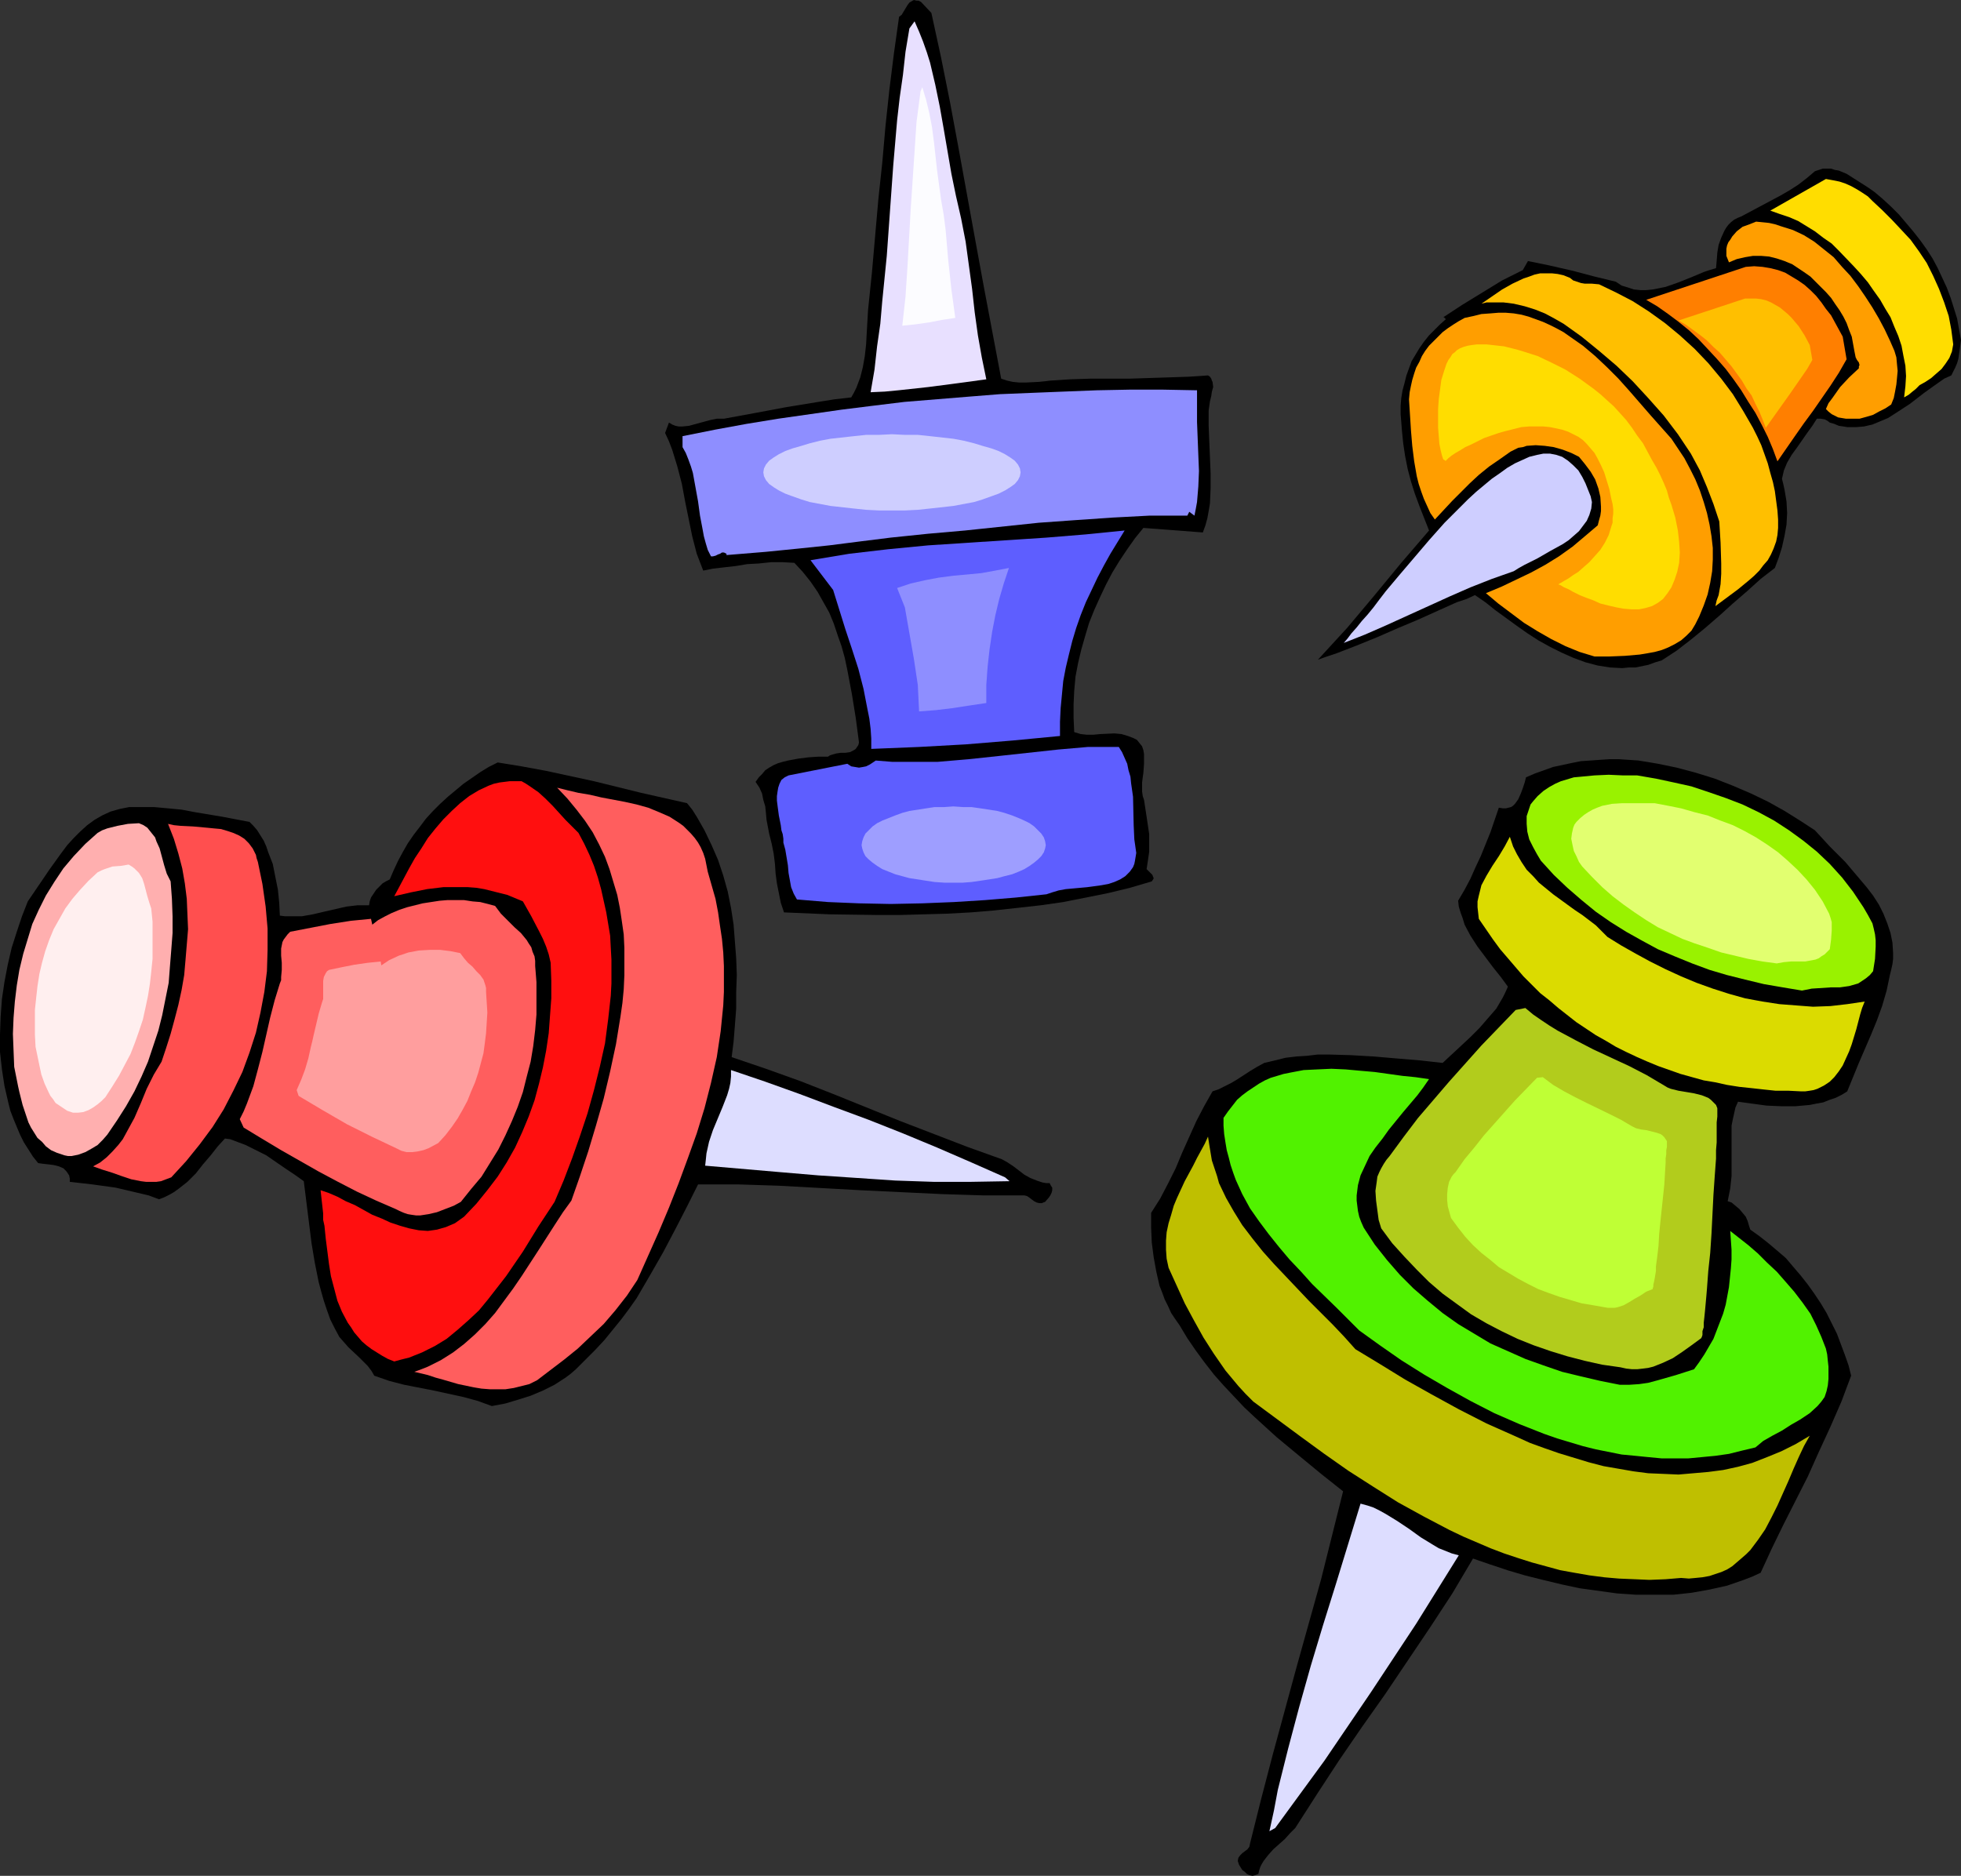 <?xml version="1.0" encoding="UTF-8" standalone="no"?>
<svg
   version="1.0"
   width="129.724mm"
   height="124.108mm"
   id="svg36"
   sodipodi:docname="Push Pins 5.wmf"
   xmlns:inkscape="http://www.inkscape.org/namespaces/inkscape"
   xmlns:sodipodi="http://sodipodi.sourceforge.net/DTD/sodipodi-0.dtd"
   xmlns="http://www.w3.org/2000/svg"
   xmlns:svg="http://www.w3.org/2000/svg">
  <rect width="100%" height="100%" fill="#333333" stroke="none"/>
  <sodipodi:namedview
     id="namedview36"
     pagecolor="#ffffff"
     bordercolor="#000000"
     borderopacity="0.25"
     inkscape:showpageshadow="2"
     inkscape:pageopacity="0.0"
     inkscape:pagecheckerboard="0"
     inkscape:deskcolor="#d1d1d1"
     inkscape:document-units="mm" />
  <defs
     id="defs1">
    <pattern
       id="WMFhbasepattern"
       patternUnits="userSpaceOnUse"
       width="6"
       height="6"
       x="0"
       y="0" />
  </defs>
  <path
     style="fill:#000000;fill-opacity:1;fill-rule:evenodd;stroke:none"
     d="m 461.852,272.91 -1.293,0.808 -1.616,0.808 -1.454,0.485 -1.616,0.646 -1.778,0.323 -1.616,0.323 -3.555,0.323 h -3.555 l -3.717,-0.162 -3.555,-0.485 -3.555,-0.485 -0.646,1.454 -0.323,1.454 -0.323,1.454 -0.323,1.616 v 3.07 3.07 3.232 3.232 l -0.323,3.07 -0.323,1.616 -0.323,1.616 0.97,0.323 0.97,0.808 0.97,0.808 0.808,0.969 0.808,0.969 0.485,1.131 0.323,1.131 0.323,0.969 2.262,1.616 2.262,1.777 2.101,1.777 2.262,1.939 1.778,2.101 1.939,2.262 1.778,2.262 1.616,2.262 1.616,2.424 1.454,2.424 1.293,2.585 1.293,2.585 0.97,2.585 0.97,2.585 0.97,2.747 0.646,2.585 -2.424,6.463 -2.747,6.302 -2.909,6.302 -2.747,6.14 -6.141,12.119 -2.909,5.978 -2.747,5.978 -2.101,0.969 -2.101,0.808 -4.202,1.454 -4.363,0.969 -4.525,0.808 -4.525,0.485 h -4.686 -4.686 l -4.686,-0.323 -4.686,-0.646 -4.686,-0.646 -4.525,-0.969 -4.686,-1.131 -4.525,-1.131 -4.363,-1.293 -4.363,-1.454 -4.202,-1.454 -2.586,4.363 -2.586,4.363 -5.494,8.402 -5.656,8.402 -5.656,8.402 -5.818,8.241 -5.656,8.241 -5.494,8.402 -5.494,8.564 -1.293,1.293 -1.293,1.454 -1.454,1.293 -1.454,1.293 -1.293,1.454 -1.131,1.454 -0.485,0.808 -0.323,0.646 -0.323,0.969 -0.162,0.808 -0.808,0.323 -0.646,0.162 -0.808,-0.162 -0.646,-0.323 -0.485,-0.485 -0.646,-0.485 -0.808,-1.293 -0.162,-0.485 -0.162,-0.485 0.162,-0.808 0.485,-0.646 0.485,-0.485 0.646,-0.485 0.646,-0.485 0.485,-0.646 0.162,-0.808 2.747,-10.988 2.909,-11.149 5.979,-21.975 3.07,-10.988 3.07,-10.988 2.747,-10.988 2.747,-10.988 -5.494,-4.363 -5.494,-4.524 -5.656,-4.686 -5.494,-5.009 -2.586,-2.424 -2.586,-2.747 -2.586,-2.747 -2.424,-2.747 -2.262,-2.908 -2.262,-3.07 -2.101,-3.07 -1.939,-3.232 -1.131,-1.616 -0.97,-1.454 -0.808,-1.777 -0.808,-1.616 -0.646,-1.777 -0.646,-1.616 -0.808,-3.555 -0.646,-3.555 -0.485,-3.716 -0.162,-3.716 v -3.716 l 1.131,-1.777 1.131,-1.777 1.939,-3.716 1.939,-3.878 1.616,-3.878 3.555,-7.917 1.939,-3.716 2.101,-3.716 1.454,-0.485 1.616,-0.808 1.616,-0.808 1.616,-0.969 3.232,-2.101 1.616,-0.969 1.778,-0.969 2.747,-0.646 2.586,-0.646 2.747,-0.323 2.586,-0.162 2.747,-0.323 h 2.747 l 5.494,0.162 5.656,0.323 5.656,0.485 5.818,0.485 5.818,0.646 2.262,-2.101 2.262,-2.101 2.424,-2.262 2.262,-2.262 2.101,-2.424 2.101,-2.424 1.616,-2.747 0.646,-1.293 0.646,-1.454 -1.778,-2.424 -1.939,-2.424 -1.939,-2.585 -1.939,-2.585 -1.778,-2.747 -1.454,-2.747 -0.485,-1.616 -0.485,-1.293 -0.485,-1.616 -0.162,-1.454 1.616,-2.747 1.454,-2.747 1.293,-2.908 1.293,-2.747 2.424,-5.978 2.101,-6.14 0.97,0.162 h 0.808 l 0.646,-0.162 0.646,-0.162 0.485,-0.323 0.485,-0.485 0.808,-1.131 0.646,-1.454 0.485,-1.293 0.485,-1.454 0.323,-1.293 2.262,-0.969 2.262,-0.808 2.262,-0.808 2.262,-0.485 2.262,-0.485 2.424,-0.485 2.424,-0.162 2.262,-0.162 2.424,-0.162 h 2.424 l 4.848,0.323 4.848,0.808 4.686,0.969 4.848,1.293 4.686,1.454 4.525,1.777 4.525,1.939 4.363,2.101 4.04,2.262 3.878,2.424 3.717,2.424 3.717,4.04 3.878,3.878 3.555,4.201 1.778,2.101 1.616,2.101 1.454,2.262 1.131,2.262 0.97,2.424 0.808,2.424 0.485,2.424 0.162,2.585 v 1.454 l -0.162,1.293 -0.323,1.454 -0.323,1.293 -0.808,3.878 -1.131,3.878 -1.293,3.555 -1.454,3.555 -3.07,7.11 -1.454,3.555 z"
     id="path1" />
  <path
     style="fill:#99f200;fill-opacity:1;fill-rule:evenodd;stroke:none"
     d="m 468.316,242.856 -0.808,0.969 -0.97,0.808 -0.97,0.646 -0.97,0.646 -1.131,0.323 -1.131,0.323 -2.262,0.323 h -2.262 l -2.424,0.162 -2.424,0.162 -2.424,0.485 -4.848,-0.808 -4.686,-0.808 -4.686,-1.131 -4.525,-1.131 -4.363,-1.293 -4.363,-1.616 -4.363,-1.777 -4.202,-1.777 -3.878,-2.101 -4.04,-2.262 -3.878,-2.424 -3.717,-2.585 -3.555,-2.908 -3.555,-3.07 -3.394,-3.232 -3.232,-3.555 -0.97,-1.616 -0.97,-1.777 -0.97,-1.939 -0.485,-1.939 -0.162,-1.939 v -0.969 -0.969 l 0.323,-0.969 0.323,-0.969 0.323,-0.969 0.646,-0.808 1.131,-1.293 1.454,-1.293 1.454,-0.969 1.454,-0.808 1.454,-0.646 1.616,-0.485 1.616,-0.485 1.778,-0.162 3.394,-0.323 3.555,-0.162 3.555,0.162 h 1.778 1.778 l 4.686,0.808 4.525,0.969 4.363,0.969 4.363,1.454 4.202,1.454 4.202,1.616 4.04,1.939 3.878,2.101 3.717,2.424 3.555,2.585 3.394,2.747 3.232,3.07 3.07,3.393 2.747,3.555 2.586,3.878 1.131,1.939 1.131,2.101 0.323,1.293 0.323,1.454 0.162,1.454 v 1.616 l -0.162,3.07 z"
     id="path2" />
  <path
     style="fill:#e2ff70;fill-opacity:1;fill-rule:evenodd;stroke:none"
     d="m 457.489,237.362 -0.646,0.646 -0.646,0.646 -0.808,0.485 -0.646,0.485 -0.808,0.323 -0.808,0.162 -1.778,0.323 h -1.778 -1.778 l -1.778,0.162 -1.778,0.323 -3.555,-0.485 -3.555,-0.646 -3.394,-0.808 -3.394,-0.808 -3.232,-1.131 -3.394,-1.131 -3.07,-1.131 -3.07,-1.454 -3.07,-1.454 -2.909,-1.777 -2.909,-1.939 -2.747,-1.939 -2.747,-2.101 -2.586,-2.262 -2.586,-2.585 -2.424,-2.585 -0.808,-1.131 -0.646,-1.454 -0.646,-1.293 -0.323,-1.454 -0.323,-1.616 0.162,-1.293 0.323,-1.454 0.323,-0.808 0.485,-0.646 0.97,-0.969 0.97,-0.808 0.97,-0.646 1.131,-0.646 1.131,-0.485 1.293,-0.485 2.424,-0.485 2.586,-0.162 h 2.747 5.333 l 3.394,0.646 3.232,0.646 3.394,0.969 3.232,0.808 3.232,1.293 3.07,1.131 2.909,1.454 2.909,1.616 2.747,1.777 2.747,1.939 2.424,2.101 2.424,2.262 2.262,2.424 2.101,2.585 1.939,2.908 1.616,3.07 0.323,0.969 0.323,1.131 v 0.969 1.131 l -0.162,2.262 z"
     id="path3" />
  <path
     style="fill:#dbdb00;fill-opacity:1;fill-rule:evenodd;stroke:none"
     d="m 450.379,272.91 -3.232,-0.162 h -3.232 l -3.07,-0.323 -2.909,-0.323 -3.07,-0.323 -3.07,-0.485 -2.909,-0.646 -2.909,-0.485 -2.909,-0.808 -2.909,-0.808 -2.747,-0.969 -2.747,-0.969 -2.747,-1.131 -2.586,-1.131 -2.747,-1.293 -2.586,-1.293 -2.424,-1.454 -2.586,-1.454 -2.424,-1.616 -2.424,-1.616 -2.262,-1.777 -2.262,-1.777 -2.262,-1.939 -2.262,-1.777 -2.101,-2.101 -2.101,-2.101 -1.939,-2.262 -1.939,-2.262 -1.939,-2.262 -1.778,-2.424 -1.778,-2.585 -1.778,-2.585 -0.162,-1.454 -0.162,-1.454 v -1.454 l 0.323,-1.454 0.323,-1.293 0.323,-1.293 1.293,-2.424 1.454,-2.424 1.616,-2.424 1.454,-2.424 1.293,-2.424 0.808,2.424 0.97,1.939 1.131,1.939 1.293,1.939 1.616,1.616 1.454,1.616 1.778,1.454 1.778,1.454 3.555,2.585 1.778,1.293 1.939,1.293 3.394,2.585 1.454,1.454 1.454,1.454 3.394,2.101 3.717,2.101 3.555,1.939 3.878,1.939 3.878,1.777 3.878,1.616 4.04,1.454 4.04,1.293 4.04,1.131 4.363,0.808 4.202,0.646 4.202,0.323 4.202,0.323 4.363,-0.162 4.202,-0.485 4.363,-0.646 -0.646,1.616 -0.485,1.616 -0.97,3.716 -1.131,3.716 -0.646,1.777 -0.808,1.777 -0.808,1.777 -0.97,1.454 -1.131,1.454 -1.131,1.131 -1.454,0.969 -1.616,0.808 -0.97,0.323 -0.97,0.162 -1.131,0.162 z"
     id="path4" />
  <path
     style="fill:#b2cc1c;fill-opacity:1;fill-rule:evenodd;stroke:none"
     d="m 425.331,334.634 -2.424,1.777 -2.262,1.616 -2.424,1.616 -2.424,1.131 -2.424,0.969 -1.293,0.323 -1.293,0.162 -1.454,0.162 h -1.293 l -1.454,-0.162 -1.454,-0.323 -4.525,-0.646 -4.363,-0.969 -4.363,-1.131 -4.202,-1.293 -4.202,-1.454 -4.04,-1.616 -4.04,-1.939 -3.717,-1.939 -3.878,-2.262 -3.555,-2.585 -3.555,-2.585 -3.394,-2.908 -3.07,-3.07 -3.07,-3.232 -3.07,-3.393 -2.747,-3.716 -0.646,-2.101 -0.323,-2.424 -0.323,-2.424 -0.162,-2.424 0.323,-2.262 0.162,-1.293 0.485,-1.131 0.485,-0.969 0.646,-1.131 0.646,-0.969 0.808,-0.969 3.555,-4.847 3.555,-4.686 3.878,-4.524 3.878,-4.524 8.08,-9.049 8.565,-8.887 2.424,-0.485 1.939,1.616 2.101,1.454 1.939,1.293 2.101,1.293 4.525,2.424 4.363,2.262 4.525,2.101 4.525,2.101 4.363,2.262 4.363,2.585 0.808,0.485 0.808,0.323 1.939,0.485 1.939,0.323 1.939,0.323 1.939,0.485 0.808,0.323 0.808,0.323 0.646,0.485 0.646,0.646 0.646,0.646 0.323,0.808 v 2.101 l -0.162,1.454 v 1.454 1.777 1.777 l -0.162,1.939 v 2.101 l -0.323,4.363 -0.323,4.686 -0.485,9.695 -0.323,4.847 -0.485,4.524 -0.323,4.363 -0.162,1.939 -0.162,1.777 -0.162,1.777 -0.162,1.616 -0.162,1.454 v 1.131 l -0.323,0.969 v 0.969 l -0.162,0.485 z"
     id="path5" />
  <path
     style="fill:#bfff35;fill-opacity:1;fill-rule:evenodd;stroke:none"
     d="m 413.211,322.354 -1.616,0.646 -1.454,0.969 -1.454,0.808 -1.293,0.808 -1.454,0.808 -1.454,0.485 -0.808,0.162 h -1.616 l -0.97,-0.162 -2.747,-0.485 -2.909,-0.485 -2.747,-0.808 -2.747,-0.808 -2.747,-0.969 -2.586,-0.969 -2.586,-1.293 -2.424,-1.293 -2.424,-1.454 -2.424,-1.454 -2.101,-1.777 -2.262,-1.777 -2.101,-1.939 -1.939,-2.101 -1.778,-2.262 -1.778,-2.424 -0.808,-2.908 -0.162,-1.616 v -1.454 l 0.162,-1.616 0.323,-1.454 0.646,-1.293 0.485,-0.646 0.485,-0.485 2.262,-3.232 2.424,-2.908 2.424,-3.07 2.586,-2.908 5.171,-5.817 5.494,-5.655 1.454,-0.162 2.586,1.939 2.747,1.616 2.747,1.454 2.909,1.454 5.656,2.747 2.909,1.454 2.747,1.616 0.97,0.485 1.293,0.323 1.293,0.162 1.293,0.323 1.293,0.323 0.97,0.323 0.485,0.323 0.485,0.485 0.323,0.485 0.323,0.485 v 1.454 l -0.162,0.808 v 0.969 l -0.162,1.131 v 1.131 l -0.162,2.585 -0.162,2.747 -0.323,3.07 -0.646,6.14 -0.323,3.232 -0.162,2.908 -0.323,2.747 -0.323,2.424 v 1.131 l -0.162,0.969 -0.162,0.969 -0.162,0.808 -0.162,0.646 v 0.485 l -0.162,0.485 z"
     id="path6" />
  <path
     style="fill:#51f200;fill-opacity:1;fill-rule:evenodd;stroke:none"
     d="m 456.196,349.338 -0.808,1.131 -0.97,1.131 -1.939,1.777 -2.424,1.616 -2.262,1.293 -2.262,1.454 -2.424,1.293 -2.262,1.293 -1.939,1.616 -3.394,0.808 -3.232,0.808 -3.394,0.485 -3.394,0.323 -3.394,0.323 h -3.394 -3.232 l -3.394,-0.323 -3.232,-0.323 -3.394,-0.323 -3.232,-0.646 -3.232,-0.646 -3.232,-0.808 -3.232,-0.969 -3.232,-0.969 -3.232,-1.131 -6.141,-2.424 -6.302,-2.747 -5.979,-3.07 -5.818,-3.232 -5.818,-3.393 -5.656,-3.555 -5.333,-3.716 -5.171,-3.716 -5.818,-5.817 -5.979,-5.817 -2.747,-3.07 -2.909,-3.07 -2.586,-3.07 -2.586,-3.232 -2.424,-3.232 -2.262,-3.232 -1.939,-3.555 -1.616,-3.555 -0.646,-1.777 -0.646,-1.939 -0.485,-1.939 -0.485,-1.777 -0.323,-1.939 -0.323,-2.101 -0.162,-2.101 v -1.939 l 1.131,-1.616 1.131,-1.454 1.131,-1.454 1.293,-1.131 1.293,-0.969 1.454,-0.969 1.454,-0.969 1.454,-0.808 1.454,-0.646 1.616,-0.485 1.616,-0.485 1.616,-0.323 3.394,-0.646 3.394,-0.162 3.555,-0.162 3.555,0.162 3.555,0.323 3.717,0.323 6.949,0.969 3.232,0.323 3.394,0.485 -1.454,2.101 -1.454,1.939 -1.778,2.101 -1.778,2.101 -3.555,4.363 -1.616,2.262 -1.778,2.262 -1.454,2.101 -1.131,2.424 -1.131,2.424 -0.646,2.424 -0.162,1.293 -0.162,1.293 v 1.293 l 0.162,1.293 0.162,1.293 0.323,1.454 0.485,1.293 0.646,1.454 2.747,4.201 3.07,3.878 3.232,3.716 3.394,3.393 3.555,3.07 3.717,3.07 3.878,2.747 4.04,2.424 4.04,2.424 4.363,1.939 4.363,1.939 4.525,1.616 4.686,1.616 4.686,1.131 4.848,1.131 4.848,0.969 h 2.424 l 2.424,-0.162 2.262,-0.323 2.424,-0.646 4.525,-1.293 4.525,-1.454 1.293,-1.777 1.293,-1.939 1.131,-1.939 1.131,-1.939 0.808,-2.101 0.808,-2.101 0.808,-2.101 0.646,-2.262 0.808,-4.363 0.485,-4.686 0.162,-2.262 v -2.424 l -0.323,-4.686 2.262,1.777 2.262,1.777 2.424,2.101 2.262,2.262 2.424,2.262 2.262,2.585 2.101,2.424 2.101,2.747 1.939,2.747 1.454,2.908 1.293,2.908 1.131,2.908 0.323,1.454 0.162,1.616 0.162,1.454 v 1.616 1.454 l -0.162,1.616 -0.323,1.454 z"
     id="path7" />
  <path
     style="fill:#bfbf00;fill-opacity:1;fill-rule:evenodd;stroke:none"
     d="m 420.321,394.581 -3.878,0.323 -4.04,0.162 -3.717,-0.162 -3.878,-0.162 -3.717,-0.323 -3.717,-0.485 -3.717,-0.646 -3.555,-0.646 -3.555,-0.969 -3.555,-0.969 -3.555,-1.131 -3.394,-1.131 -3.394,-1.293 -3.394,-1.454 -3.394,-1.454 -3.394,-1.616 -6.464,-3.393 -6.464,-3.555 -6.141,-3.878 -6.302,-4.04 -5.979,-4.201 -5.979,-4.363 -11.797,-8.725 -1.939,-1.939 -1.778,-1.939 -1.616,-1.939 -1.616,-1.939 -2.909,-4.201 -2.586,-4.04 -2.424,-4.363 -2.262,-4.201 -4.04,-8.887 -0.485,-2.262 -0.162,-2.262 v -2.262 l 0.162,-2.101 0.485,-2.262 0.646,-2.101 0.646,-2.262 0.808,-1.939 1.939,-4.201 2.101,-3.878 0.97,-1.939 0.97,-1.777 0.97,-1.777 0.808,-1.777 0.323,2.101 0.323,1.939 0.323,1.939 0.646,1.939 0.646,1.939 0.485,1.777 1.778,3.716 1.939,3.393 2.101,3.393 2.586,3.393 2.586,3.232 2.747,3.07 2.909,3.07 5.818,6.14 5.979,5.978 2.909,3.07 2.747,3.07 6.141,3.716 6.302,3.878 6.626,3.716 6.787,3.716 6.949,3.555 7.272,3.232 3.555,1.616 3.555,1.293 3.717,1.293 3.717,1.131 3.717,1.131 3.717,0.969 3.717,0.646 3.717,0.646 3.717,0.485 3.878,0.162 3.717,0.162 3.717,-0.323 3.717,-0.323 3.717,-0.485 3.717,-0.808 3.555,-0.969 3.717,-1.454 3.555,-1.454 3.555,-1.777 3.555,-2.101 -1.454,2.585 -1.293,2.747 -1.293,2.908 -1.293,3.07 -2.747,6.14 -1.454,2.908 -1.616,3.07 -1.778,2.585 -1.939,2.585 -0.97,0.969 -1.293,1.131 -1.131,0.969 -1.131,0.969 -1.293,0.808 -1.454,0.646 -1.454,0.485 -1.454,0.485 -1.778,0.323 -1.616,0.162 -1.778,0.162 z"
     id="path8" />
  <path
     style="fill:#ddddff;fill-opacity:1;fill-rule:evenodd;stroke:none"
     d="m 318.836,457.112 -1.454,0.808 1.131,-5.171 0.97,-5.171 2.586,-10.341 2.747,-10.341 2.909,-10.341 3.07,-10.18 3.232,-10.341 3.07,-10.018 3.07,-10.018 1.778,0.485 1.454,0.485 1.616,0.808 1.454,0.808 2.909,1.777 2.909,1.939 2.909,2.101 2.909,1.777 1.616,0.969 1.616,0.646 1.616,0.646 1.778,0.485 -5.333,8.564 -5.333,8.564 -5.656,8.564 -5.656,8.564 -5.818,8.564 -5.818,8.564 -6.141,8.402 z"
     id="path9" />
  <path
     style="fill:#000000;fill-opacity:1;fill-rule:evenodd;stroke:none"
     d="m 62.378,205.531 0.97,0.969 0.97,1.131 0.808,1.293 0.808,1.293 0.646,1.454 0.485,1.454 1.131,2.908 0.646,3.232 0.646,3.232 0.323,3.232 0.162,3.232 1.293,0.162 h 1.454 2.747 l 2.747,-0.485 2.747,-0.646 5.656,-1.293 2.747,-0.323 h 1.454 1.454 l 0.162,-0.969 0.323,-0.969 0.646,-0.969 0.646,-0.969 0.808,-0.808 0.808,-0.808 0.808,-0.485 0.97,-0.485 0.97,-2.262 1.131,-2.424 1.131,-2.101 1.293,-2.262 1.454,-2.101 1.616,-2.101 1.454,-1.939 1.778,-1.939 1.778,-1.777 1.939,-1.777 1.939,-1.616 1.939,-1.616 2.101,-1.454 2.101,-1.454 2.101,-1.293 2.262,-1.131 5.979,0.969 6.141,1.131 5.979,1.293 5.979,1.293 11.797,2.908 11.474,2.585 1.293,1.616 1.131,1.777 1.939,3.393 1.778,3.716 1.616,3.716 1.293,3.878 1.131,4.04 0.808,4.04 0.646,4.201 0.323,4.201 0.323,4.201 0.162,4.201 -0.162,4.201 v 4.201 l -0.323,4.201 -0.323,4.04 -0.485,3.878 8.565,2.908 8.565,3.07 8.242,3.232 8.403,3.393 8.403,3.393 8.403,3.232 8.403,3.232 8.565,3.07 1.454,0.808 1.454,0.969 2.747,2.101 1.454,0.808 1.616,0.646 1.454,0.485 0.97,0.162 h 0.808 l 0.323,0.646 0.323,0.485 v 0.646 l -0.162,0.646 -0.323,0.646 -0.323,0.485 -0.97,1.131 -0.485,0.162 -0.323,0.162 h -0.646 l -0.646,-0.162 -0.646,-0.323 -1.293,-0.969 -0.485,-0.323 -0.646,-0.162 h -10.181 l -10.342,-0.323 -20.362,-0.969 -20.523,-1.131 -10.019,-0.323 H 174.528 l -2.747,5.494 -2.909,5.655 -3.07,5.817 -3.232,5.655 -3.394,5.817 -1.939,2.747 -1.939,2.585 -2.101,2.585 -2.101,2.585 -2.262,2.424 -2.424,2.424 -1.293,1.293 -1.131,1.131 -1.293,1.131 -1.293,0.969 -2.747,1.777 -2.909,1.454 -3.07,1.293 -3.07,0.969 -3.232,0.969 -3.394,0.646 -3.555,-1.293 -3.555,-0.969 -3.717,-0.808 -3.717,-0.808 -7.434,-1.454 -3.717,-0.969 -3.717,-1.293 -0.646,-1.131 -0.97,-1.293 -2.262,-2.262 -2.586,-2.424 -2.262,-2.585 -1.131,-2.101 -1.131,-2.262 -0.808,-2.262 -0.808,-2.424 -0.646,-2.262 -0.646,-2.424 -0.97,-4.847 -0.808,-4.847 -1.293,-10.341 -0.646,-5.171 -2.262,-1.616 -2.424,-1.616 -4.686,-3.232 -2.586,-1.293 -2.586,-1.293 -2.586,-0.969 -1.293,-0.485 -1.293,-0.162 -1.778,1.939 -1.778,2.262 -1.939,2.262 -1.778,2.262 -2.101,2.101 -2.262,1.777 -1.131,0.808 -1.131,0.646 -1.293,0.646 -1.293,0.485 -2.586,-0.969 -2.747,-0.646 -5.494,-1.293 -5.818,-0.808 -5.656,-0.646 v -0.808 l -0.162,-0.808 -0.323,-0.485 -0.323,-0.485 -0.808,-0.808 -1.131,-0.485 -1.293,-0.323 -1.293,-0.162 -1.454,-0.162 L 9.534,290.846 8.242,289.23 7.11,287.452 5.979,285.675 5.01,283.736 4.202,281.797 3.394,279.858 2.586,277.758 2.101,275.819 1.131,271.617 0.485,267.416 0,263.054 V 258.691 l 0.162,-4.524 0.323,-4.363 0.646,-4.363 0.808,-4.201 0.97,-4.201 1.293,-4.04 1.293,-3.878 1.454,-3.716 2.747,-4.04 2.747,-4.04 2.909,-4.04 1.454,-1.939 1.616,-1.777 1.616,-1.616 1.778,-1.616 1.778,-1.293 1.939,-1.131 2.101,-0.969 2.262,-0.646 2.424,-0.485 h 1.293 1.131 3.717 l 3.555,0.323 3.394,0.323 3.394,0.646 6.787,1.131 3.394,0.646 z"
     id="path10" />
  <path
     style="fill:#ffafaf;fill-opacity:1;fill-rule:evenodd;stroke:none"
     d="m 34.744,205.854 1.131,0.485 0.97,0.646 0.646,0.808 0.646,0.808 0.646,0.808 0.323,0.969 0.808,1.777 1.131,4.201 0.646,2.101 0.97,1.939 0.323,4.363 0.162,4.363 v 4.201 l -0.323,4.201 -0.323,4.04 -0.323,4.201 -0.808,4.04 -0.808,4.04 -0.97,3.878 -1.293,3.878 -1.293,3.878 -1.616,3.716 -1.778,3.716 -2.101,3.716 -2.262,3.555 -2.424,3.555 -1.131,1.293 -1.293,1.293 -1.616,0.969 -1.454,0.808 -1.778,0.646 -1.616,0.323 h -0.97 l -0.808,-0.162 -0.97,-0.323 -0.97,-0.323 -1.454,-0.646 -1.293,-0.969 -0.97,-1.131 -1.131,-0.969 -0.808,-1.293 -0.808,-1.293 -0.646,-1.293 -0.485,-1.454 -0.97,-2.908 -0.808,-3.232 -0.323,-1.454 -0.323,-1.616 -0.646,-3.232 -0.162,-4.04 -0.162,-4.201 0.162,-4.04 0.323,-4.04 0.485,-4.04 0.646,-3.878 0.97,-4.04 1.131,-3.716 1.131,-3.716 1.616,-3.555 1.778,-3.555 2.101,-3.393 2.262,-3.393 2.586,-3.07 2.909,-3.07 3.07,-2.747 1.131,-0.646 1.293,-0.485 1.293,-0.323 1.293,-0.323 2.586,-0.485 z"
     id="path11" />
  <path
     style="fill:#ffefef;fill-opacity:1;fill-rule:evenodd;stroke:none"
     d="m 32.158,216.195 0.808,0.485 0.646,0.485 0.646,0.646 0.485,0.485 0.808,1.293 0.485,1.454 0.808,3.07 0.485,1.616 0.485,1.454 0.323,3.232 v 3.232 3.07 3.07 l -0.323,3.232 -0.323,2.908 -0.485,3.07 -0.646,3.07 -0.646,2.908 -0.97,2.908 -0.97,2.747 -1.131,2.908 -1.454,2.747 -1.454,2.747 -1.616,2.585 -1.778,2.747 -0.97,0.969 -0.97,0.808 -1.131,0.808 -1.131,0.646 -1.293,0.485 -1.293,0.162 h -1.293 l -1.454,-0.485 -0.97,-0.646 -0.97,-0.646 -0.97,-0.646 -0.646,-0.969 -0.646,-0.808 -0.485,-0.969 -0.97,-2.101 -0.808,-2.262 L 9.858,266.447 8.888,261.761 8.726,258.691 v -3.07 -3.07 l 0.323,-3.07 0.323,-2.908 0.485,-3.07 0.646,-2.747 0.808,-2.908 0.97,-2.747 1.131,-2.747 1.454,-2.585 1.454,-2.585 1.778,-2.424 1.939,-2.262 2.101,-2.262 2.262,-2.101 0.97,-0.485 0.808,-0.323 1.939,-0.646 2.101,-0.162 z"
     id="path12" />
  <path
     style="fill:#ff4f4f;fill-opacity:1;fill-rule:evenodd;stroke:none"
     d="m 64.478,215.549 1.131,5.494 0.808,5.655 0.485,5.494 v 5.332 l -0.162,5.332 -0.646,5.171 -0.97,5.171 -1.131,5.009 -1.616,5.009 -1.778,4.847 -2.262,4.686 -2.424,4.686 -2.747,4.363 -3.232,4.363 -3.394,4.201 -3.717,4.04 -1.293,0.485 -1.293,0.485 -1.131,0.162 h -1.293 -1.293 l -1.293,-0.162 -2.424,-0.485 -2.424,-0.808 -2.262,-0.808 -2.586,-0.808 -2.262,-0.808 1.778,-0.969 1.616,-1.293 1.454,-1.454 1.454,-1.616 1.131,-1.454 0.97,-1.777 1.939,-3.555 1.616,-3.716 1.454,-3.555 1.778,-3.555 0.97,-1.616 0.97,-1.616 1.131,-3.393 1.131,-3.555 0.97,-3.555 0.97,-3.716 0.808,-3.716 0.646,-3.716 0.323,-3.716 0.323,-3.878 0.323,-3.878 -0.162,-3.716 -0.162,-3.878 -0.485,-3.878 -0.646,-3.716 -0.97,-3.716 -1.131,-3.716 -1.454,-3.716 1.454,0.323 1.616,0.162 3.232,0.162 3.555,0.323 1.616,0.162 1.778,0.162 1.616,0.485 1.454,0.485 1.454,0.646 1.293,0.808 1.131,1.131 0.97,1.293 0.808,1.616 0.162,0.808 z"
     id="path13" />
  <path
     style="fill:#ff5e5e;fill-opacity:1;fill-rule:evenodd;stroke:none"
     d="m 92.758,229.768 0.323,1.454 1.454,-1.131 1.778,-0.969 1.616,-0.808 1.939,-0.808 1.939,-0.646 1.939,-0.485 1.939,-0.485 2.101,-0.323 2.101,-0.323 1.939,-0.162 h 2.101 2.101 l 2.101,0.323 1.939,0.162 1.939,0.485 1.778,0.485 1.454,1.939 1.778,1.777 1.616,1.616 1.616,1.454 1.454,1.777 0.485,0.808 0.646,0.969 0.323,1.131 0.485,1.131 0.162,1.131 v 1.293 l 0.323,4.04 v 4.04 4.04 l -0.323,3.878 -0.485,4.04 -0.646,3.878 -0.97,3.716 -0.97,3.878 -1.293,3.716 -1.454,3.555 -1.616,3.555 -1.778,3.555 -2.101,3.393 -2.101,3.393 -2.586,3.07 -2.586,3.232 -1.778,0.969 -2.101,0.808 -2.101,0.808 -2.101,0.485 -2.101,0.323 h -0.97 l -1.131,-0.162 -0.97,-0.162 -0.97,-0.323 -1.131,-0.485 -0.97,-0.485 -4.848,-2.101 -4.848,-2.262 -4.686,-2.424 -4.848,-2.585 -9.373,-5.332 -4.848,-2.908 -4.525,-2.747 -0.97,-2.101 0.97,-1.939 0.808,-1.939 1.616,-4.363 1.131,-4.201 1.131,-4.363 1.939,-8.564 1.131,-4.363 1.293,-4.201 0.323,-0.808 v -0.808 l 0.162,-1.777 v -1.777 l -0.162,-1.777 v -1.777 l 0.162,-0.808 0.162,-0.808 0.323,-0.646 0.485,-0.646 0.485,-0.646 0.646,-0.646 5.01,-0.969 5.01,-0.969 5.171,-0.808 z"
     id="path14" />
  <path
     style="fill:#ff9e9e;fill-opacity:1;fill-rule:evenodd;stroke:none"
     d="m 95.182,240.432 0.162,0.969 0.97,-0.646 0.97,-0.646 2.424,-1.131 2.424,-0.808 2.586,-0.485 2.747,-0.162 h 2.586 l 2.586,0.323 2.424,0.485 0.97,1.293 0.97,1.131 1.131,0.969 0.97,1.131 0.97,0.969 0.808,1.131 0.485,1.454 0.162,0.646 v 0.969 l 0.162,2.585 0.162,2.585 -0.162,2.585 -0.162,2.585 -0.323,2.585 -0.323,2.424 -0.646,2.424 -0.646,2.424 -0.808,2.424 -0.97,2.262 -0.97,2.424 -1.131,2.101 -1.293,2.262 -1.454,2.101 -1.616,2.101 -1.778,1.939 -2.424,1.293 -1.293,0.485 -1.454,0.323 -1.293,0.162 h -1.454 l -1.293,-0.323 -1.293,-0.646 -3.07,-1.454 -3.07,-1.454 -6.141,-3.07 -6.141,-3.555 -5.979,-3.555 -0.485,-1.454 1.131,-2.585 0.97,-2.585 0.808,-2.747 0.646,-2.908 0.323,-1.293 0.323,-1.454 0.646,-2.747 0.646,-2.747 0.808,-2.747 0.323,-0.969 v -1.131 -1.293 -0.969 -1.131 l 0.162,-0.969 0.485,-0.969 0.323,-0.485 0.485,-0.323 3.07,-0.646 3.232,-0.646 3.394,-0.485 z"
     id="path15" />
  <path
     style="fill:#ff0f0f;fill-opacity:1;fill-rule:evenodd;stroke:none"
     d="m 130.411,195.351 1.131,0.646 0.97,0.646 2.101,1.454 1.778,1.616 1.778,1.777 3.232,3.555 1.616,1.616 1.616,1.616 1.454,2.747 1.293,2.747 1.131,2.747 0.97,2.908 0.808,2.908 0.646,2.908 0.646,2.908 0.485,2.908 0.485,2.908 0.162,3.07 0.162,2.908 v 5.979 l -0.162,3.07 -0.646,5.817 -0.808,6.14 -1.293,5.817 -1.454,5.817 -1.616,5.817 -1.939,5.817 -1.939,5.494 -2.101,5.494 -2.262,5.332 -4.04,6.14 -3.878,6.302 -4.202,6.14 -2.262,2.908 -2.262,2.908 -2.262,2.747 -2.586,2.424 -2.747,2.424 -2.747,2.262 -2.909,1.777 -3.232,1.616 -1.616,0.646 -1.616,0.646 -1.939,0.485 -1.778,0.485 -1.616,-0.646 -1.454,-0.808 -1.293,-0.808 -1.293,-0.808 -1.293,-0.969 -1.131,-0.969 -0.97,-1.131 -0.97,-1.131 -0.808,-1.293 -0.808,-1.131 -1.454,-2.747 -1.131,-2.747 -0.808,-3.07 -0.808,-3.07 -0.485,-3.07 -0.808,-6.302 -0.323,-3.232 -0.323,-1.454 v -1.616 l -0.323,-2.908 -0.323,-2.908 1.939,0.646 2.262,0.969 2.101,1.131 2.262,0.969 4.363,2.424 2.424,0.969 2.101,0.969 2.424,0.808 2.262,0.646 2.424,0.485 2.262,0.162 2.262,-0.323 1.131,-0.323 1.131,-0.323 1.131,-0.485 1.131,-0.485 1.131,-0.808 1.131,-0.808 3.07,-3.232 2.747,-3.393 2.586,-3.393 2.262,-3.555 2.101,-3.716 1.778,-3.878 1.616,-3.878 1.454,-4.04 1.131,-4.201 0.97,-4.04 0.808,-4.201 0.646,-4.363 0.323,-4.363 0.323,-4.363 v -4.363 l -0.162,-4.524 -0.485,-2.101 -0.646,-1.939 -0.808,-1.939 -0.97,-1.939 -1.939,-3.716 -2.101,-3.716 -1.939,-0.808 -1.939,-0.808 -1.939,-0.485 -1.939,-0.485 -1.939,-0.485 -1.939,-0.323 -2.101,-0.162 h -1.939 -4.202 l -4.04,0.485 -4.04,0.808 -4.202,0.969 1.131,-2.101 1.293,-2.424 1.293,-2.424 1.454,-2.585 1.616,-2.424 1.616,-2.585 1.939,-2.424 1.939,-2.262 2.101,-2.101 2.101,-1.939 2.262,-1.777 2.424,-1.454 2.424,-1.131 1.293,-0.485 1.454,-0.323 1.293,-0.162 1.293,-0.162 h 1.454 z"
     id="path16" />
  <path
     style="fill:#ff5e5e;fill-opacity:1;fill-rule:evenodd;stroke:none"
     d="m 176.952,217.973 0.97,3.393 0.97,3.393 0.646,3.393 0.485,3.393 0.485,3.232 0.323,3.393 0.162,3.393 v 3.232 3.232 l -0.162,3.393 -0.323,3.232 -0.323,3.232 -0.485,3.232 -0.485,3.232 -1.454,6.463 -1.616,6.302 -1.939,6.302 -2.262,6.302 -2.262,6.14 -2.424,6.14 -2.586,6.14 -5.333,11.957 -1.293,1.939 -1.293,1.939 -2.909,3.716 -2.909,3.393 -3.232,3.07 -3.232,3.07 -3.394,2.747 -6.787,5.171 -1.939,0.969 -1.939,0.485 -1.939,0.485 -2.101,0.323 h -1.939 -1.939 l -2.101,-0.162 -1.939,-0.323 -3.878,-0.808 -3.878,-1.131 -1.778,-0.485 -1.939,-0.646 -3.394,-0.808 1.778,-0.646 1.616,-0.646 1.616,-0.808 1.616,-0.808 3.07,-1.939 2.747,-2.101 2.747,-2.424 2.586,-2.585 2.424,-2.747 2.262,-3.07 2.262,-3.07 2.101,-3.07 4.202,-6.463 4.04,-6.302 2.101,-3.232 2.101,-2.908 2.101,-5.978 2.101,-6.302 1.939,-6.463 1.939,-6.786 1.616,-6.786 1.454,-6.786 1.131,-6.948 0.485,-3.393 0.323,-3.393 0.162,-3.555 v -3.393 -3.393 l -0.162,-3.393 -0.485,-3.393 -0.485,-3.232 -0.646,-3.232 -0.97,-3.232 -0.97,-3.232 -1.131,-3.07 -1.454,-3.07 -1.616,-3.07 -1.939,-2.908 -2.101,-2.747 -2.262,-2.747 -2.586,-2.747 2.586,0.646 2.747,0.646 2.909,0.485 2.747,0.646 5.979,1.131 2.909,0.646 2.909,0.808 2.747,1.131 2.586,1.131 2.262,1.454 1.131,0.808 0.97,0.969 0.97,0.969 0.97,1.131 0.808,1.131 0.646,1.131 0.646,1.454 0.485,1.454 0.323,1.616 z"
     id="path17" />
  <path
     style="fill:#ddddff;fill-opacity:1;fill-rule:evenodd;stroke:none"
     d="m 251.288,294.4 1.131,0.969 -9.534,0.162 h -9.534 l -9.534,-0.323 -9.534,-0.646 -9.696,-0.646 -9.534,-0.808 -9.373,-0.808 -9.373,-0.808 0.162,-1.454 0.162,-1.616 0.323,-1.454 0.323,-1.454 0.97,-2.908 2.424,-5.817 1.131,-2.908 0.485,-1.616 0.323,-1.454 0.162,-1.616 v -1.616 l 8.565,2.908 8.565,3.07 8.565,3.232 8.726,3.232 8.565,3.393 8.565,3.555 8.565,3.716 z"
     id="path18" />
  <path
     style="fill:#000000;fill-opacity:1;fill-rule:evenodd;stroke:none"
     d="m 357.297,132.658 -2.424,-6.14 -1.131,-3.07 -0.97,-3.07 -0.808,-3.07 -0.646,-3.232 -0.485,-3.232 -0.323,-3.232 -0.162,-2.101 -0.162,-1.939 v -2.101 l 0.162,-1.939 0.323,-1.939 0.485,-1.777 0.485,-1.939 0.646,-1.777 0.646,-1.777 0.97,-1.616 0.97,-1.616 1.131,-1.616 1.293,-1.616 1.293,-1.293 1.454,-1.454 1.454,-1.293 -0.646,-0.646 v 0.162 l 4.686,-3.07 5.01,-3.07 5.01,-3.07 2.586,-1.293 2.586,-1.293 1.293,-2.262 5.494,1.131 5.656,1.293 5.494,1.454 5.333,1.293 1.454,0.969 1.616,0.485 1.454,0.485 1.616,0.162 h 1.454 l 1.616,-0.162 1.616,-0.323 1.616,-0.323 3.232,-1.131 3.232,-1.293 3.07,-1.293 1.454,-0.485 1.616,-0.485 0.162,-1.777 0.162,-2.101 0.323,-1.939 0.646,-1.777 0.808,-1.777 0.485,-0.808 0.485,-0.646 0.646,-0.646 0.808,-0.646 0.97,-0.485 0.808,-0.323 4.848,-2.585 4.848,-2.585 2.262,-1.293 2.262,-1.454 2.101,-1.616 2.101,-1.777 0.97,-0.323 0.97,-0.323 h 1.131 0.97 l 0.97,0.323 0.97,0.162 1.939,0.808 1.778,1.131 3.555,2.262 1.616,1.131 2.101,1.777 2.101,1.939 1.939,1.939 1.778,2.101 1.778,2.101 1.778,2.262 1.616,2.262 1.454,2.262 1.293,2.424 1.131,2.424 1.131,2.424 0.97,2.585 0.808,2.585 0.808,2.585 0.485,2.747 0.485,2.585 -0.162,1.293 -0.162,1.131 -0.323,2.262 -0.323,1.131 -0.485,1.131 -0.485,0.969 -0.485,0.969 -1.778,0.808 -1.616,1.131 -3.394,2.424 -3.555,2.747 -3.717,2.424 -1.778,1.131 -1.939,0.808 -1.939,0.808 -2.101,0.485 -1.939,0.162 h -2.262 l -0.97,-0.162 -1.131,-0.162 -1.131,-0.485 -1.131,-0.323 -0.646,-0.485 -0.646,-0.323 -0.97,-0.162 h -0.97 l -1.131,1.777 -1.293,1.777 -2.586,3.716 -1.293,1.777 -1.131,1.939 -0.808,1.939 -0.485,2.101 0.323,1.293 0.323,1.454 0.485,2.908 0.162,2.908 -0.162,2.908 -0.485,2.747 -0.646,2.908 -0.808,2.585 -0.97,2.585 -3.555,2.747 -3.394,3.07 -3.555,3.07 -3.394,3.07 -3.555,3.07 -3.555,2.908 -3.555,2.747 -3.717,2.424 -1.616,0.485 -1.778,0.646 -1.616,0.323 -1.616,0.323 h -1.616 l -1.616,0.162 -3.07,-0.162 -3.07,-0.485 -3.07,-0.808 -3.07,-1.131 -2.909,-1.293 -2.909,-1.454 -2.909,-1.616 -2.747,-1.777 -2.747,-1.939 -5.333,-3.878 -2.424,-1.939 -2.586,-1.777 -2.101,0.969 -2.424,0.808 -4.686,2.101 -5.01,2.262 -5.01,2.101 -5.171,2.262 -5.171,2.101 -5.01,1.939 -2.424,0.808 -2.262,0.808 3.555,-3.878 3.717,-4.04 6.787,-8.079 6.787,-8.241 z"
     id="path19" />
  <path
     style="fill:#ceceff;fill-opacity:1;fill-rule:evenodd;stroke:none"
     d="m 390.587,114.238 1.454,0.969 1.293,1.131 1.293,1.293 0.97,1.616 0.808,1.616 0.646,1.616 0.646,1.616 0.323,1.454 -0.162,1.616 -0.485,1.616 -0.646,1.454 -0.97,1.293 -0.97,1.293 -1.293,1.131 -1.293,1.131 -1.454,0.969 -3.232,1.777 -3.07,1.777 -3.232,1.616 -1.454,0.808 -1.293,0.808 -5.494,1.939 -5.333,2.101 -5.171,2.262 -5.333,2.424 -5.333,2.424 -5.333,2.424 -5.171,2.262 -5.333,2.101 0.97,-1.131 0.97,-1.293 1.293,-1.454 1.293,-1.616 1.454,-1.616 1.454,-1.777 1.454,-1.939 1.616,-2.101 3.394,-4.04 3.717,-4.363 3.717,-4.363 3.878,-4.363 3.878,-3.878 1.939,-1.939 2.101,-1.939 1.939,-1.616 1.939,-1.616 2.101,-1.454 1.778,-1.293 1.939,-1.131 1.778,-0.808 1.778,-0.808 1.939,-0.485 1.616,-0.323 h 1.616 l 1.616,0.323 z"
     id="path20" />
  <path
     style="fill:#ff9e00;fill-opacity:1;fill-rule:evenodd;stroke:none"
     d="m 366.185,79.498 2.262,-0.485 1.939,-0.485 2.262,-0.162 1.939,-0.162 h 1.939 l 1.939,0.162 1.939,0.323 1.778,0.485 1.778,0.646 1.778,0.646 1.778,0.808 1.616,0.808 1.778,0.969 1.616,1.131 3.232,2.262 3.07,2.585 2.909,2.747 2.909,2.908 2.747,3.07 5.333,6.14 2.586,2.908 2.586,2.908 1.616,2.424 1.616,2.424 1.454,2.747 1.293,2.585 1.131,2.747 0.97,2.908 0.808,2.747 0.646,2.908 0.485,2.908 0.323,2.908 v 2.908 l -0.162,2.908 -0.485,2.908 -0.646,2.908 -0.97,2.747 -1.131,2.747 -0.97,1.939 -0.97,1.616 -1.293,1.293 -1.293,1.131 -1.616,0.969 -1.616,0.808 -1.616,0.646 -1.778,0.485 -1.778,0.323 -1.939,0.323 -3.717,0.323 -3.878,0.162 h -3.717 l -3.717,-1.131 -3.555,-1.454 -3.555,-1.777 -3.394,-1.939 -3.394,-2.101 -3.232,-2.424 -3.232,-2.424 -3.07,-2.585 3.878,-1.616 3.717,-1.777 3.717,-1.777 3.555,-1.939 3.394,-2.101 3.394,-2.424 3.07,-2.585 3.232,-2.747 0.323,-1.293 0.323,-1.131 0.162,-1.131 v -1.131 l -0.162,-2.424 -0.485,-2.101 -0.808,-2.262 -1.131,-1.939 -1.454,-1.939 -1.454,-1.777 -1.939,-0.969 -2.101,-0.808 -2.262,-0.646 -2.262,-0.323 -2.262,-0.162 -2.262,0.162 -0.97,0.323 -1.131,0.162 -0.97,0.485 -0.97,0.485 -2.747,1.939 -2.586,1.777 -2.586,2.101 -2.262,2.101 -2.262,2.262 -2.101,2.101 -4.363,4.686 -1.131,-1.616 -0.808,-1.777 -0.808,-1.777 -0.646,-1.777 -0.646,-1.939 -0.485,-1.939 -0.646,-3.716 -0.485,-3.878 -0.323,-3.878 -0.485,-7.756 0.162,-1.777 0.323,-1.616 0.323,-1.454 0.485,-1.616 0.485,-1.454 0.808,-1.454 0.646,-1.454 0.808,-1.293 0.97,-1.293 1.131,-1.131 1.131,-1.131 1.131,-1.131 1.293,-0.969 1.454,-0.969 1.293,-0.808 z"
     id="path21" />
  <path
     style="fill:#ffbf00;fill-opacity:1;fill-rule:evenodd;stroke:none"
     d="m 392.526,69.48 0.808,0.646 0.97,0.323 0.97,0.323 0.97,0.162 h 1.778 l 1.778,0.162 4.363,2.101 4.04,2.101 4.04,2.585 4.04,2.908 3.717,3.07 3.717,3.393 3.394,3.555 3.232,3.878 2.909,3.878 2.586,4.201 2.424,4.201 1.131,2.262 0.97,2.101 0.808,2.262 0.808,2.262 0.646,2.424 0.646,2.262 0.485,2.262 0.323,2.424 0.323,2.424 0.162,2.262 v 2.101 l -0.162,1.777 -0.323,1.616 -0.646,1.777 -0.646,1.454 -0.808,1.454 -1.131,1.293 -0.97,1.293 -1.293,1.293 -1.293,1.131 -2.747,2.262 -5.656,4.201 0.323,-1.454 0.485,-1.293 0.485,-2.747 0.162,-2.585 v -2.585 l -0.162,-5.171 -0.323,-5.332 -1.454,-4.363 -1.616,-4.201 -1.778,-4.201 -1.131,-2.101 -1.131,-2.101 -1.616,-2.424 -1.616,-2.424 -3.555,-4.686 -3.878,-4.363 -3.878,-4.201 -4.04,-3.878 -4.363,-3.716 -4.363,-3.555 -4.525,-3.232 -2.262,-1.293 -2.424,-1.293 -2.424,-0.969 -2.586,-0.808 -2.747,-0.646 -2.586,-0.323 h -2.747 -1.454 l -1.293,0.323 5.171,-3.555 2.586,-1.454 2.747,-1.293 1.454,-0.485 1.293,-0.485 1.454,-0.323 h 1.454 1.454 l 1.454,0.162 1.454,0.323 z"
     id="path22" />
  <path
     style="fill:#ff7f00;fill-opacity:1;fill-rule:evenodd;stroke:none"
     d="m 436.481,66.733 2.101,-0.162 2.101,0.162 1.939,0.323 1.939,0.485 1.778,0.646 1.616,0.969 1.616,0.969 1.616,1.131 1.454,1.293 1.454,1.454 1.293,1.616 1.131,1.616 1.293,1.616 0.97,1.777 1.939,3.555 0.97,5.655 -1.939,3.393 -2.101,3.232 -4.363,6.302 -2.262,3.07 -2.262,3.232 -4.363,6.302 -1.131,-3.07 -1.293,-3.07 -1.454,-2.908 -1.616,-3.07 -1.778,-2.747 -1.778,-2.908 -1.939,-2.747 -1.939,-2.585 -2.262,-2.585 -2.262,-2.424 -2.262,-2.424 -2.424,-2.262 -2.586,-2.101 -2.586,-1.939 -2.747,-1.939 -2.747,-1.616 z"
     id="path23" />
  <path
     style="fill:#ffbf00;fill-opacity:1;fill-rule:evenodd;stroke:none"
     d="m 436.32,74.65 h 1.454 1.293 l 1.293,0.162 1.293,0.323 1.131,0.485 1.131,0.646 1.131,0.646 0.97,0.808 0.97,0.808 0.97,0.969 1.778,2.101 1.454,2.262 1.293,2.424 0.646,3.716 -1.293,2.262 -1.454,2.101 -2.909,4.201 -5.979,8.402 -0.808,-2.101 -0.808,-1.939 -0.97,-1.939 -0.97,-2.101 -1.293,-1.777 -1.131,-1.939 -1.293,-1.777 -1.293,-1.777 -2.909,-3.393 -1.616,-1.454 -1.616,-1.616 -1.616,-1.293 -1.778,-1.293 -1.778,-1.293 -1.939,-1.131 z"
     id="path24" />
  <path
     style="fill:#ff9e00;fill-opacity:1;fill-rule:evenodd;stroke:none"
     d="m 439.067,55.422 1.616,0.162 1.616,0.162 1.454,0.323 1.454,0.485 3.07,0.969 2.747,1.293 2.586,1.616 2.424,1.939 2.424,1.939 2.101,2.424 2.101,2.262 1.939,2.585 1.778,2.585 1.778,2.747 1.616,2.747 1.454,2.747 1.293,2.747 1.131,2.585 0.485,1.616 0.162,1.777 0.162,1.616 -0.162,1.777 -0.162,1.616 -0.323,1.777 -0.323,1.616 -0.646,1.616 -1.454,0.969 -1.616,0.808 -1.454,0.808 -1.616,0.485 -1.778,0.485 h -1.616 -1.778 l -1.939,-0.323 -1.616,-0.808 -0.808,-0.646 -0.646,-0.646 0.646,-1.454 0.97,-1.293 1.939,-2.747 2.262,-2.424 2.424,-2.262 v -0.485 l 0.162,-0.323 -0.162,-0.646 -0.485,-0.646 -0.323,-0.646 -0.323,-1.616 -0.323,-1.777 -0.323,-1.777 -0.646,-1.616 -0.646,-1.777 -0.808,-1.616 -0.97,-1.616 -1.131,-1.616 -0.97,-1.454 -1.293,-1.454 -1.293,-1.293 -1.293,-1.293 -1.293,-1.293 -1.616,-1.131 -1.454,-0.969 -1.454,-0.969 -1.939,-0.808 -1.939,-0.646 -1.939,-0.485 -1.939,-0.162 h -2.101 l -1.939,0.323 -2.101,0.485 -1.939,0.808 -0.323,-0.808 -0.323,-0.808 V 63.017 62.209 l 0.162,-0.808 0.323,-0.808 0.485,-0.646 0.485,-0.808 1.131,-1.293 1.454,-1.131 1.778,-0.646 z"
     id="path25" />
  <path
     style="fill:#ffdd00;fill-opacity:1;fill-rule:evenodd;stroke:none"
     d="m 456.519,44.758 1.778,0.323 1.616,0.323 1.454,0.485 1.454,0.646 1.454,0.808 1.293,0.808 1.454,0.969 1.131,1.131 2.424,2.262 2.424,2.424 2.424,2.585 2.262,2.424 2.101,2.908 1.939,2.908 1.616,3.232 1.454,3.232 1.293,3.393 1.131,3.393 0.646,3.393 0.485,3.716 -0.323,1.777 -0.646,1.616 -0.97,1.454 -0.97,1.293 -1.293,1.131 -1.293,1.131 -1.454,0.969 -1.454,0.808 -0.97,0.969 -0.808,0.646 -0.97,0.808 -1.131,0.646 0.323,-2.747 0.162,-2.585 -0.162,-2.585 -0.485,-2.424 -0.485,-2.585 -0.808,-2.424 -0.97,-2.262 -0.97,-2.424 -1.293,-2.101 -1.293,-2.262 -1.616,-2.262 -1.454,-2.101 -1.778,-2.101 -1.778,-1.939 -3.717,-3.878 -1.778,-1.777 -2.101,-1.454 -2.101,-1.616 -2.101,-1.293 -2.101,-1.293 -2.262,-0.969 -2.424,-0.808 -2.262,-0.808 z"
     id="path26" />
  <path
     style="fill:#ffdd00;fill-opacity:1;fill-rule:evenodd;stroke:none"
     d="m 361.66,115.046 -0.162,0.162 h -0.162 l -0.162,-0.162 -0.323,-0.162 -0.162,-0.485 -0.162,-0.485 -0.162,-0.646 -0.162,-0.646 -0.323,-1.616 -0.162,-1.939 -0.162,-2.101 v -2.424 -2.262 l 0.162,-2.424 0.323,-2.424 0.323,-2.424 0.646,-2.101 0.646,-1.939 0.485,-0.969 0.485,-0.646 0.485,-0.808 0.646,-0.485 0.485,-0.485 0.808,-0.485 0.808,-0.323 1.131,-0.323 0.97,-0.162 1.293,-0.162 h 1.131 1.293 l 1.454,0.162 1.454,0.162 1.454,0.162 3.232,0.808 1.616,0.485 3.555,1.131 3.394,1.616 3.555,1.777 3.555,2.262 3.555,2.585 1.616,1.293 1.778,1.616 1.616,1.454 1.616,1.777 1.454,1.616 1.454,1.939 1.293,1.939 1.454,1.939 1.131,2.101 1.131,2.101 1.131,1.939 0.97,1.939 0.808,1.777 0.808,1.939 0.485,1.777 0.646,1.777 0.485,1.616 0.485,1.616 0.323,1.616 0.323,1.616 0.323,2.908 0.162,2.585 -0.162,2.585 -0.485,2.262 -0.646,1.939 -0.808,1.939 -0.97,1.454 -1.131,1.454 -1.293,0.969 -1.454,0.808 -1.616,0.485 -1.616,0.323 h -1.939 l -1.939,-0.162 -1.778,-0.323 -2.101,-0.485 -1.939,-0.485 -1.778,-0.808 -1.778,-0.646 -1.616,-0.646 -1.616,-0.808 -1.131,-0.646 -1.131,-0.485 -0.808,-0.485 -0.323,-0.162 h -0.162 l -0.162,-0.162 v 0 0 h 0.162 l 0.162,-0.162 0.323,-0.162 0.808,-0.485 1.131,-0.646 1.131,-0.808 1.293,-0.808 1.454,-1.293 1.293,-1.131 1.454,-1.616 1.293,-1.454 1.131,-1.777 0.97,-1.939 0.646,-2.101 0.323,-0.969 v -1.131 l 0.162,-1.131 v -1.131 l -0.162,-1.293 -0.323,-1.293 -0.485,-2.424 -0.646,-2.101 -0.646,-2.101 -0.808,-1.777 -0.808,-1.616 -0.808,-1.454 -0.97,-1.131 -0.97,-1.131 -0.97,-0.969 -1.131,-0.808 -1.293,-0.646 -1.293,-0.646 -1.454,-0.485 -1.454,-0.323 -1.616,-0.323 -1.616,-0.162 h -1.778 -1.778 l -1.939,0.162 -1.939,0.485 -1.939,0.485 -1.778,0.485 -3.717,1.293 -1.616,0.808 -1.616,0.808 -1.454,0.646 -1.293,0.808 -1.131,0.646 -0.97,0.646 -0.808,0.646 z"
     id="path27" />
  <path
     style="fill:#000000;fill-opacity:1;fill-rule:evenodd;stroke:none"
     d="m 167.256,105.674 0.808,0.485 0.808,0.323 0.808,0.162 h 0.97 l 1.616,-0.162 1.778,-0.485 1.778,-0.485 1.778,-0.485 1.616,-0.323 h 0.808 0.97 l 7.918,-1.454 7.757,-1.454 7.918,-1.293 4.04,-0.646 4.202,-0.485 0.646,-1.131 0.646,-1.293 0.485,-1.293 0.485,-1.293 0.646,-2.585 0.485,-2.747 0.323,-2.908 0.162,-2.908 0.323,-5.655 0.97,-9.372 1.616,-18.42 0.97,-9.049 0.808,-9.21 0.97,-9.049 1.131,-9.049 1.293,-9.21 0.646,-0.485 0.485,-0.808 0.485,-0.808 0.485,-0.808 0.485,-0.646 0.808,-0.485 L 228.502,0 l 0.646,0.162 h 0.485 l 0.646,0.323 2.586,2.747 2.424,11.149 2.262,11.311 2.101,11.311 4.202,23.106 2.101,11.472 4.363,23.106 1.454,0.485 1.454,0.323 1.616,0.162 h 1.616 l 3.232,-0.162 1.616,-0.162 1.293,-0.162 5.01,-0.323 5.01,-0.162 h 9.858 l 9.858,-0.323 4.848,-0.162 4.848,-0.323 0.485,0.323 0.323,0.485 0.162,0.485 0.162,0.323 0.162,1.293 -0.323,1.131 -0.162,1.131 -0.323,1.293 -0.162,1.131 -0.162,1.131 v 3.878 l 0.162,4.04 0.323,7.756 v 3.878 l -0.162,3.716 -0.323,1.939 -0.323,1.777 -0.485,1.777 -0.646,1.777 -14.867,-1.131 -2.101,2.585 -1.939,2.747 -1.939,2.908 -1.778,2.908 -1.616,3.07 -1.454,3.07 -1.454,3.232 -1.293,3.232 -0.97,3.232 -0.97,3.393 -0.808,3.393 -0.646,3.393 -0.323,3.555 -0.162,3.393 v 3.393 l 0.162,3.555 1.616,0.485 1.454,0.162 h 1.778 l 1.778,-0.162 3.394,-0.162 1.778,0.162 1.616,0.485 1.293,0.485 0.97,0.485 0.646,0.808 0.646,0.808 0.323,0.969 0.162,0.969 v 1.293 1.131 l -0.162,2.262 -0.162,1.131 -0.162,1.293 v 1.131 1.131 l 0.162,1.131 0.323,0.969 0.646,4.201 0.646,4.363 v 2.262 2.101 l -0.323,2.262 -0.323,2.101 0.808,0.808 0.646,0.646 0.162,0.485 0.162,0.323 -0.162,0.323 -0.323,0.485 -5.494,1.616 -5.333,1.293 -5.656,1.131 -5.656,1.131 -5.656,0.808 -5.818,0.646 -5.818,0.646 -5.818,0.485 -5.979,0.323 -5.818,0.162 -5.818,0.162 h -5.979 l -11.635,-0.162 -11.474,-0.485 -0.808,-2.424 -0.485,-2.424 -0.485,-2.424 -0.323,-2.424 -0.162,-2.424 -0.323,-2.585 -0.485,-2.424 -0.646,-2.585 -0.646,-3.393 -0.162,-1.777 -0.162,-1.616 -0.485,-1.616 -0.323,-1.616 -0.646,-1.454 -0.97,-1.454 0.808,-1.131 0.808,-0.808 0.808,-0.969 0.97,-0.646 1.131,-0.646 1.131,-0.485 1.131,-0.323 1.293,-0.323 2.586,-0.485 2.586,-0.323 2.424,-0.162 h 2.424 l 0.485,-0.323 0.485,-0.162 1.131,-0.323 1.131,-0.162 h 0.485 0.646 l 1.131,-0.162 0.97,-0.485 0.485,-0.323 0.323,-0.485 0.323,-0.485 0.162,-0.646 -0.808,-6.14 -0.97,-5.978 -1.131,-5.978 -0.646,-3.07 -0.808,-2.908 -0.97,-2.747 -0.97,-2.908 -1.131,-2.747 -1.454,-2.585 -1.454,-2.585 -1.778,-2.585 -1.939,-2.424 -2.101,-2.262 -2.909,-0.162 h -2.909 l -3.07,0.323 -2.909,0.162 -2.909,0.485 -2.909,0.323 -2.747,0.323 -2.424,0.485 -0.808,-2.101 -0.808,-2.101 -1.131,-4.363 -1.778,-8.725 -0.808,-4.363 -1.131,-4.363 -0.646,-2.101 -0.646,-2.101 -0.808,-2.101 -0.97,-2.101 z"
     id="path28" />
  <path
     style="fill:#8e8eff;fill-opacity:1;fill-rule:evenodd;stroke:none"
     d="m 170.649,109.067 8.08,-1.616 7.918,-1.454 7.918,-1.293 7.918,-1.131 7.918,-1.131 7.757,-0.969 7.918,-0.969 15.837,-1.293 8.08,-0.646 7.918,-0.323 8.08,-0.323 8.242,-0.323 8.242,-0.162 h 8.242 l 8.565,0.162 v 3.878 4.04 l 0.323,8.241 0.162,4.04 -0.162,3.878 -0.323,3.878 -0.323,1.777 -0.323,1.616 -1.293,-0.969 -0.485,0.969 h -9.534 l -9.211,0.485 -9.373,0.646 -9.05,0.646 -9.211,0.969 -9.211,0.969 -9.211,0.808 -9.373,0.969 -7.757,0.969 -7.595,0.969 -7.757,0.808 -8.08,0.808 -9.858,0.808 v -0.323 l -0.323,-0.162 -0.323,-0.162 h -0.485 l -0.485,0.323 -0.485,0.162 -0.646,0.323 -0.646,0.162 h -0.485 l -0.808,-1.616 -0.485,-1.616 -0.485,-1.777 -0.323,-1.777 -0.646,-3.393 -0.485,-3.555 -0.646,-3.555 -0.646,-3.555 -0.485,-1.616 -0.646,-1.777 -0.646,-1.616 -0.808,-1.454 z"
     id="path29" />
  <path
     style="fill:#5e5eff;fill-opacity:1;fill-rule:evenodd;stroke:none"
     d="m 211.857,190.989 0.97,0.646 0.97,0.162 0.97,0.162 0.97,-0.162 0.808,-0.162 0.97,-0.485 1.454,-0.969 4.04,0.323 h 3.878 3.717 3.878 l 7.595,-0.646 7.595,-0.808 7.434,-0.808 7.434,-0.808 3.717,-0.323 3.717,-0.323 h 3.878 3.878 l 0.808,1.293 0.646,1.454 0.646,1.454 0.323,1.616 0.485,1.616 0.162,1.616 0.485,3.393 0.162,7.11 0.162,3.555 0.485,3.393 -0.162,0.969 -0.162,0.969 -0.162,0.808 -0.323,0.808 -0.808,1.131 -1.131,1.131 -1.293,0.808 -1.454,0.646 -1.454,0.485 -1.778,0.323 -3.555,0.485 -3.555,0.323 -1.778,0.162 -1.778,0.323 -1.616,0.485 -1.454,0.485 -7.595,0.808 -7.757,0.646 -7.757,0.485 -7.918,0.323 -7.918,0.162 -7.918,-0.162 -7.757,-0.323 -7.757,-0.646 -0.808,-1.454 -0.646,-1.616 -0.323,-1.777 -0.323,-1.777 -0.162,-1.939 -0.323,-1.939 -0.323,-1.939 -0.485,-1.777 v -0.969 l -0.162,-1.131 -0.323,-0.969 -0.162,-1.293 -0.485,-2.424 -0.323,-2.424 -0.162,-1.293 v -1.131 l 0.162,-1.131 0.162,-0.969 0.323,-0.969 0.485,-0.969 0.808,-0.646 0.97,-0.485 z"
     id="path30" />
  <path
     style="fill:#5e5eff;fill-opacity:1;fill-rule:evenodd;stroke:none"
     d="m 281.184,132.658 -1.778,2.908 -1.778,2.908 -1.616,2.908 -1.616,3.07 -1.454,3.07 -1.454,3.07 -1.293,3.232 -1.131,3.232 -0.97,3.232 -0.808,3.232 -0.808,3.393 -0.646,3.393 -0.323,3.393 -0.323,3.393 -0.162,3.393 v 3.555 l -11.797,1.131 -11.797,0.969 -11.635,0.646 -11.958,0.485 v -2.585 l -0.162,-2.424 -0.323,-2.585 -0.485,-2.424 -0.97,-5.009 -1.293,-5.009 -1.616,-5.009 -1.616,-4.847 -3.07,-9.856 -5.656,-7.433 4.848,-0.808 4.848,-0.808 9.696,-1.131 10.019,-0.969 9.858,-0.646 9.858,-0.646 9.858,-0.646 9.858,-0.808 z"
     id="path31" />
  <path
     style="fill:#8e8eff;fill-opacity:1;fill-rule:evenodd;stroke:none"
     d="m 252.257,142.03 -1.293,3.878 -1.131,3.878 -0.97,4.04 -0.808,4.201 -0.646,4.363 -0.485,4.363 -0.323,4.524 V 175.8 l -4.363,0.646 -4.202,0.646 -4.04,0.485 -4.202,0.323 -0.162,-3.393 -0.162,-3.232 -0.485,-3.232 -0.485,-3.232 -1.131,-6.463 -1.131,-6.463 -1.939,-4.847 3.394,-1.131 3.555,-0.808 3.394,-0.646 3.717,-0.485 6.949,-0.646 3.555,-0.646 z"
     id="path32" />
  <path
     style="fill:#e8e0ff;fill-opacity:1;fill-rule:evenodd;stroke:none"
     d="m 227.371,7.11 1.293,-1.777 1.131,2.585 0.97,2.424 0.97,2.747 0.808,2.585 1.293,5.494 1.131,5.494 0.97,5.494 0.97,5.655 0.97,5.655 1.131,5.494 1.293,5.655 1.131,5.817 1.616,11.795 0.646,5.817 0.808,5.817 0.97,5.494 1.131,5.494 -3.555,0.485 -3.555,0.485 -7.434,0.969 -7.434,0.808 -3.394,0.323 -3.555,0.162 0.97,-5.655 0.646,-5.817 0.808,-5.655 0.485,-5.655 1.131,-11.311 0.808,-11.311 0.808,-11.311 0.97,-11.311 0.646,-5.655 0.808,-5.655 0.646,-5.817 z"
     id="path33" />
  <path
     style="fill:#fcfcff;fill-opacity:1;fill-rule:evenodd;stroke:none"
     d="m 230.118,22.944 0.485,-1.131 0.97,3.232 0.808,3.393 0.646,3.393 0.485,3.716 0.808,7.271 0.97,7.11 0.646,3.716 0.485,3.716 0.646,7.594 0.808,7.433 0.485,3.555 0.485,3.555 -3.232,0.485 -3.394,0.646 -3.394,0.485 -3.232,0.323 0.808,-7.271 0.485,-7.433 0.808,-14.381 0.97,-14.542 0.485,-7.271 0.97,-7.433 z"
     id="path34" />
  <path
     style="fill:#9e9eff;fill-opacity:1;fill-rule:evenodd;stroke:none"
     d="m 238.36,201.653 2.424,0.162 h 2.101 l 2.262,0.323 2.101,0.323 2.101,0.323 1.778,0.485 1.939,0.646 1.616,0.646 1.454,0.646 1.293,0.646 1.131,0.808 0.97,0.969 0.808,0.808 0.646,0.969 0.323,0.969 0.162,0.969 -0.162,0.808 -0.323,0.969 -0.646,0.969 -0.808,0.808 -0.97,0.808 -1.131,0.808 -1.293,0.808 -1.454,0.646 -1.616,0.646 -1.939,0.485 -1.778,0.485 -2.101,0.323 -2.101,0.323 -2.262,0.323 -2.101,0.162 h -2.424 -2.262 l -2.424,-0.162 -2.101,-0.323 -2.101,-0.323 -2.101,-0.323 -1.778,-0.485 -1.778,-0.485 -1.616,-0.646 -1.616,-0.646 -1.293,-0.808 -1.131,-0.808 -0.97,-0.808 -0.808,-0.808 -0.485,-0.969 -0.323,-0.969 -0.162,-0.808 0.162,-0.969 0.323,-0.969 0.485,-0.969 0.808,-0.808 0.97,-0.969 1.131,-0.808 1.293,-0.646 1.616,-0.646 1.616,-0.646 1.778,-0.646 1.778,-0.485 2.101,-0.323 2.101,-0.323 2.101,-0.323 h 2.424 z"
     id="path35" />
  <path
     style="fill:#ceceff;fill-opacity:1;fill-rule:evenodd;stroke:none"
     d="m 223.008,108.582 3.232,0.162 h 3.232 l 3.07,0.323 2.909,0.323 2.909,0.323 2.586,0.485 2.586,0.646 2.101,0.646 2.262,0.646 1.778,0.646 1.616,0.808 1.293,0.808 1.131,0.808 0.808,0.969 0.485,0.969 0.162,0.969 -0.162,0.969 -0.485,0.969 -0.808,0.969 -1.131,0.808 -1.293,0.808 -1.616,0.808 -1.778,0.646 -2.262,0.808 -2.101,0.646 -2.586,0.485 -2.586,0.485 -2.909,0.323 -2.909,0.323 -3.07,0.323 -3.232,0.162 h -3.232 -3.232 l -3.232,-0.162 -3.07,-0.323 -2.909,-0.323 -2.909,-0.323 -2.586,-0.485 -2.586,-0.485 -2.101,-0.646 -2.262,-0.808 -1.778,-0.646 -1.616,-0.808 -1.293,-0.808 -1.131,-0.808 -0.808,-0.969 -0.485,-0.969 -0.162,-0.969 0.162,-0.969 0.485,-0.969 0.808,-0.969 1.131,-0.808 1.293,-0.808 1.616,-0.808 1.778,-0.646 2.262,-0.646 2.101,-0.646 2.586,-0.646 2.586,-0.485 2.909,-0.323 2.909,-0.323 3.07,-0.323 h 3.232 z"
     id="path36" />
</svg>
